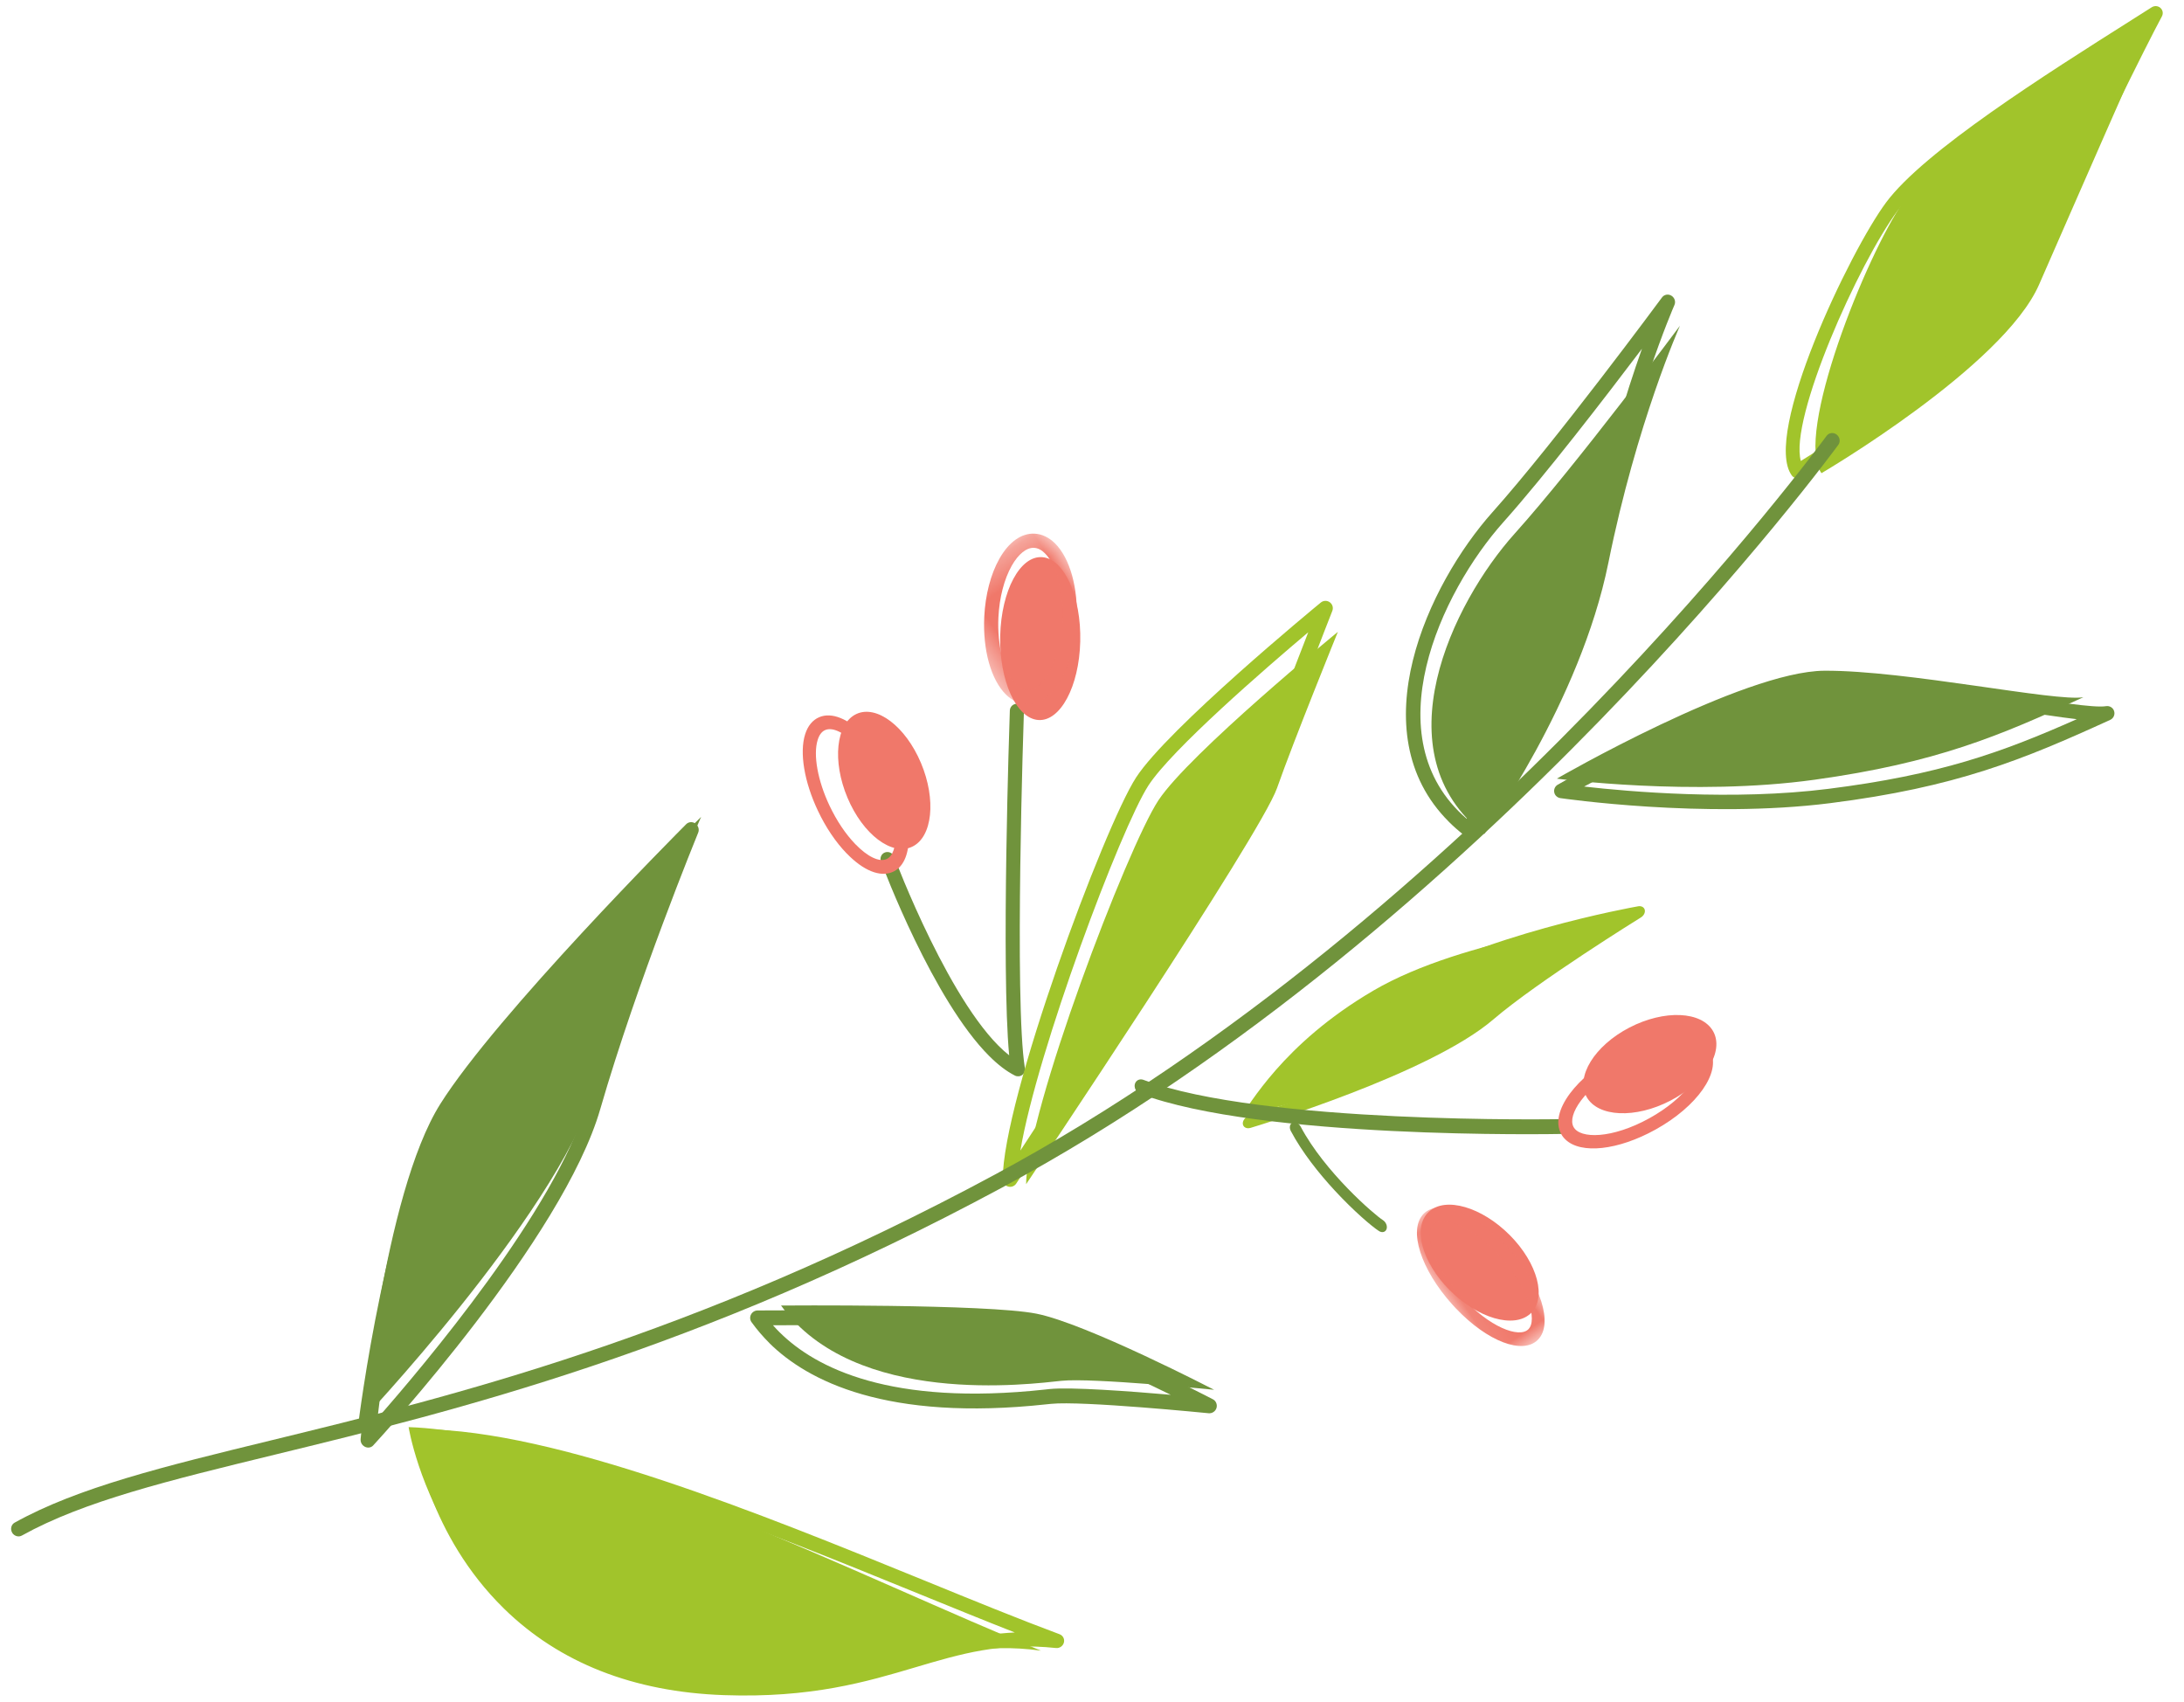 <svg xmlns="http://www.w3.org/2000/svg" xmlns:xlink="http://www.w3.org/1999/xlink" height="60" viewBox="0 0 77 60" width="77"><mask id="a" fill="#fff"><path d="m.021.038h2.891v5.962h-2.891z" fill="#fff" fill-rule="evenodd"></path></mask><mask id="b" fill="#fff"><path d="m.025.317h4.48v5.215h-4.48z" fill="#fff" fill-rule="evenodd"></path></mask><g fill="none" fill-rule="evenodd" transform="matrix(-.829 .559 .559 .829 72.179 -6.29)"><path d="m36.419 18.497s-5.393-1.95-8.982-5.486c-3.589-3.538-6.761-5.514-6.761-5.514s5.743 2.02 8.929 2.818c3.187.798 8.272 3.755 6.814 8.182" fill="#70933c"></path><path d="m36.63 17.703c1.147-4.21-3.701-7.131-6.924-7.947-2.148-.545-5.45-1.645-7.466-2.336 1.316.972 3.328 2.575 5.468 4.71 3.18 3.172 7.808 5.13 8.922 5.572m.582-.268c-.044.228-.105.461-.18.69-.021.068-.068.121-.129.152-.061.031-.131.035-.196.011-.056-.021-5.654-2.097-9.351-5.785-3.638-3.631-6.894-5.699-6.926-5.719-.111-.069-.151-.21-.097-.332.055-.121.189-.179.311-.135.06.021 5.948 2.113 9.184 2.934 3.307.839 8.237 3.802 7.383 8.184m-4.008.875s-7.554.525-9.951 2.121c-2.396 1.596-6.156 5.484-7.049 5.879 3.203-.516 5.586-.978 9.484-2.886 3.9-1.908 7.516-5.114 7.516-5.114" fill="#70933c"></path><path d="m16.832 26.82c2.865-.506 5.113-1.082 8.634-2.86 3.016-1.523 5.899-3.86 7.095-4.882-2.015.192-7.41.815-9.339 2.141-1.316.904-3.088 2.558-4.511 3.886-.78.729-1.403 1.307-1.88 1.715m16.732-8.012c-.01.052-.037.1-.077.138-.038.034-3.792 3.449-7.789 5.467-3.994 2.016-6.485 2.531-9.831 3.087-.126.021-.249-.055-.286-.177-.039-.121.021-.252.138-.306.384-.174 1.481-1.199 2.643-2.283 1.511-1.41 3.221-3.007 4.57-3.934 2.494-1.713 10.044-2.272 10.364-2.296.108-.008.21.053.253.153.021.048.026.101.016.15m47.41-5.249s-9.739-2.164-13.476-5.089c-3.737-2.927-8.524-5.911-8.524-5.911s9.448 1.731 12.952 3.18c3.503 1.45 9.048 7.82 9.048 7.82" fill="#70933c"></path><path d="m60.728 3.257c1.608 1.109 4.701 3.296 7.261 5.435 2.964 2.477 9.967 4.454 12.299 5.063-1.438-1.683-5.508-6.259-8.223-7.459-2.605-1.149-8.687-2.487-11.337-3.039m20.521 11.003c-.006.029-.016.057-.031.084-.056.098-.164.148-.269.122-.391-.092-9.616-2.304-13.269-5.357-3.601-3.008-8.262-6.115-8.309-6.148-.101-.067-.142-.199-.099-.32.043-.117.16-.187.278-.165.378.074 9.299 1.827 12.709 3.332 3.438 1.519 8.712 7.954 8.936 8.227.051.063.07.146.056.225" fill="#70933c"></path><path d="m79.554 14.629s3.707 7.927-3.765 13.682c-4.593 3.539-7.197 2.54-10.316 5.318 3.674-5.443 9.233-15.477 14.081-19" fill="#a1c42b"></path><path d="m65.88 32.582c1.146-.697 2.265-1.049 3.432-1.417 1.677-.527 3.578-1.125 5.999-2.884 2.48-1.802 4.005-4.012 4.53-6.568.589-2.862-.269-5.356-.6-6.168-3.748 2.72-7.937 8.971-11.317 14.015-.714 1.065-1.401 2.09-2.044 3.022m14.464-10.771c-.551 2.68-2.141 4.992-4.727 6.87-2.489 1.809-4.433 2.422-6.148 2.961-1.595.503-2.974.936-4.487 2.207-.097.082-.244.08-.339-.004-.096-.085-.112-.224-.037-.329.87-1.215 1.851-2.679 2.888-4.229 3.483-5.197 7.816-11.663 11.709-14.333.061-.041.139-.055.212-.038.073.019.134.067.167.134.062.125 1.512 3.111.762 6.761" fill="#a1c42b"></path><path d="m66.269 18.417s-6.039 3.999-7.303 5.27c-1.265 1.27-3.697 5.73-3.697 5.73s3.32-2.756 4.283-3.27c.964-.514 6.569-3.297 6.717-7.73" fill="#70933c"></path><path d="m56.637 28.708c1.112-.899 2.77-2.206 3.433-2.559l.132-.069c4.85-2.555 6.284-5.159 6.633-6.893l.001-.001c.023-.116.043-.234.058-.352-1.465.981-6.044 4.076-7.125 5.163-.864.867-2.291 3.247-3.133 4.712m10.715-9.42-.001.001c-.371 1.845-1.871 4.602-6.903 7.252l-.13.07c-.97.517-4.39 3.354-4.424 3.382-.097.08-.238.081-.335.002-.097-.08-.125-.219-.065-.327.105-.192 2.57-4.702 3.901-6.039 1.322-1.33 7.401-5.361 7.659-5.532.082-.054.188-.058.274-.01.086.047.138.139.133.236-.01.322-.048.647-.111.965" fill="#70933c"></path><path d="m49.123 21.954c-.457-.122-2.652-1.304-6.378-1.066-3.725.239-8.622 2.838-8.622 2.838s4.152-.197 6.179.085c2.812.391 8.821-1.857 8.821-1.857" fill="#a1c42b"></path><path d="m34.599 23.582c1.426-.033 3.843-.057 5.283.111 2.273.264 6.729-.937 8.358-1.41-.989-.318-2.952-.868-5.856-.713-2.729.146-6.126 1.359-7.784 2.012m14.604-1.254c-.017.067-.075.124-.158.15-.256.08-6.302 1.959-9.239 1.618-2.043-.238-6.284-.074-6.327-.072-.12.005-.228-.057-.261-.146-.033-.09.017-.188.121-.234.208-.093 5.151-2.271 9.009-2.478 3.308-.178 5.44.527 6.352.828.146.049.253.085.32.1.106.024.181.098.187.185.002.017-.001.034-.005.05" fill="#a1c42b"></path><path d="m51.648 19.185c-.008.041-.023.081-.048.116-2.65 3.726-11.225 9.29-11.589 9.525-.115.074-.261.029-.327-.101-.066-.129-.026-.294.089-.368.088-.056 8.86-5.747 11.454-9.394.082-.116.233-.135.336-.042.072.066.102.169.085.265" fill="#70933c"></path><path d="m47.815 25.968c-.152.984-.38 1.797-.496 2.062-.052.117-.167.158-.258.09-.091-.067-.122-.217-.071-.335.14-.316.752-2.544.562-4.353-.014-.134.059-.257.161-.277.104-.018.199.077.213.212.089.841.015 1.782-.111 2.601m7.448-10.731c-.08.411-.199.774-.364 1.069-.046.081-.133.13-.224.126-.093-.004-.175-.059-.213-.144-.974-2.132-6.947-10.372-7.007-10.455-.08-.113-.057-.27.053-.352.108-.081.263-.058.344.053.232.319 5.355 7.387 6.816 10.066.787-2.437-.536-8.013-.551-8.074-.033-.133.048-.27.181-.304.133-.033.265.05.298.185.057.233 1.208 5.08.668 7.829" fill="#70933c"></path><g fill="#f0786a"><path d="m35.987 27.016c1.379-.158 2.552.372 2.619 1.185.068.813-.996 1.601-2.374 1.759-1.379.159-2.551-.372-2.619-1.184-.066-.814.997-1.601 2.375-1.76"></path><path d="m34.592 29.135c-.009.043-.012.085-.008.125.053.483 1.137.931 2.609.8 1.489-.132 2.44-.756 2.387-1.243-.025-.24-.295-.467-.739-.622-.509-.178-1.172-.242-1.868-.18-1.363.12-2.281.664-2.381 1.119m5.472-.104c-.163.74-1.324 1.349-2.822 1.482-1.68.148-3.065-.382-3.155-1.208-.087-.828 1.165-1.593 2.838-1.742.772-.069 1.516.005 2.096.207.637.223 1.013.578 1.058 1.003.01.085.004.172-.015.258m3.512 1.696c.263-1.375 1.114-2.397 1.899-2.281.785.115 1.208 1.323.945 2.699-.264 1.377-1.113 2.398-1.898 2.283-.786-.115-1.209-1.324-.946-2.701"></path><path d="m.537 2.665c-.009.055-.018.111-.026.167-.21 1.458.148 2.572.6 2.661.446.088 1.106-.824 1.311-2.288.21-1.458-.148-2.572-.599-2.661-.431-.084-1.05.748-1.285 2.122m2.279.802c-.271 1.581-1.035 2.664-1.776 2.52-.772-.152-1.19-1.574-.952-3.239.248-1.673 1.036-2.849 1.805-2.697.773.15 1.19 1.573.951 3.236-.009.061-.018.12-.028.18" mask="url(#a)" transform="translate(43.777 28.351)"></path><path d="m44.435 4.907c-.919-1.293-1.166-2.734-.553-3.217.613-.485 1.854.171 2.773 1.462.919 1.294 1.166 2.734.554 3.219-.613.483-1.855-.171-2.774-1.464"></path><path d="m.548 1.296c-.116.579.21 1.506.812 2.308.887 1.183 1.982 1.651 2.41 1.33.105-.079.177-.206.211-.378.116-.577-.211-1.504-.813-2.309-.419-.559-.918-1-1.405-1.244-.426-.212-.792-.243-1.004-.084-.107.079-.178.206-.212.377m3.924 3.359c-.059.291-.198.526-.402.679-.732.548-2.098-.08-3.11-1.429-.704-.939-1.049-1.974-.902-2.707.059-.291.198-.527.403-.681.374-.28.916-.268 1.526.038.555.278 1.117.772 1.582 1.393.703.939 1.05 1.976.903 2.707" mask="url(#b)" transform="translate(43.18 .336)"></path><path d="m51.484 5.315c-.271-1.376.145-2.587.927-2.705.783-.12 1.637.9 1.907 2.275.271 1.375-.144 2.587-.926 2.705-.784.119-1.637-.9-1.908-2.275"></path><path d="m53.017 3.518c-.085.485-.083 1.049.005 1.63.223 1.468.901 2.387 1.369 2.297.277-.054.505-.448.612-1.052.086-.485.084-1.05-.004-1.632-.147-.966-.52-1.812-.95-2.156-.147-.118-.288-.165-.417-.139-.278.054-.507.448-.614 1.053m2.421 2.973c-.146.83-.5 1.358-.971 1.45-.801.157-1.627-1.034-1.883-2.707-.097-.642-.098-1.268-.001-1.814.147-.83.5-1.359.973-1.45.246-.048.505.028.749.223.531.423.964 1.376 1.132 2.484.099.642.099 1.27.002 1.815"></path></g><path d="m19.444 14.597s-7.405.469-10.076-1.222c-2.671-1.69-7.61-4.837-8.923-5.599 3.442-.105 9.044-.359 11.228.489 2.183.845 7.82 4.678 7.772 6.333" fill="#a1c42b"></path><path d="m1.547 7.959c1.533.851 4.315 2.446 6.631 3.775l1.719.987c2.35 1.346 8.523 1.171 9.911 1.112-.493-1.468-5.594-4.647-7.765-5.409-2.007-.704-7.079-.564-10.497-.465m18.807 6.159c-.023.111-.118.194-.236.2-.313.018-7.705.422-10.48-1.167l-1.72-.987c-2.821-1.619-6.332-3.633-7.426-4.208-.102-.053-.154-.162-.127-.277.027-.108.126-.187.242-.191l.808-.023c3.663-.107 8.681-.255 10.803.491 2.02.708 8.198 4.344 8.141 6.12-.001.016-.002.029-.005.042m36.359 5.584s-13.743-5.588-15.141-6.632c-1.398-1.042-4.859-3.368-4.859-3.368s6.737.625 8.568 1.387c1.832.762 9.991 6.5 11.432 8.613" fill="#a1c42b"></path><path d="m37.584 9.129c1.141.79 3.163 2.206 4.155 2.963 1.173.896 11.273 5.168 14.478 6.513-2.448-2.577-9.291-7.445-10.938-8.147-1.393-.592-5.72-1.116-7.695-1.329m19.759 10.171c-.009.041-.027.081-.055.114-.073.087-.194.118-.299.074-.577-.24-14.123-5.884-15.564-6.985-1.41-1.076-4.93-3.499-4.965-3.524-.096-.067-.137-.187-.096-.302.04-.11.15-.18.267-.169.283.026 6.961.668 8.851 1.473 1.918.817 10.282 6.813 11.821 9.123.04.06.052.129.039.194" fill="#a1c42b"></path><path d="m93.221 9.966c-.022.112-.111.2-.226.209-2.482.214-5.368 1.283-9.022 2.635-6.054 2.239-14.346 5.307-26.481 6.515-19.225 1.914-38.901-5.153-39.098-5.224-.131-.048-.199-.196-.154-.333.046-.137.189-.209.319-.162.196.071 19.772 7.101 38.886 5.198 12.074-1.203 20.332-4.258 26.362-6.488 3.688-1.364 6.601-2.443 9.148-2.661.137-.012.258.096.27.24.003.024.001.049-.004.072" fill="#70933c"></path></g></svg>